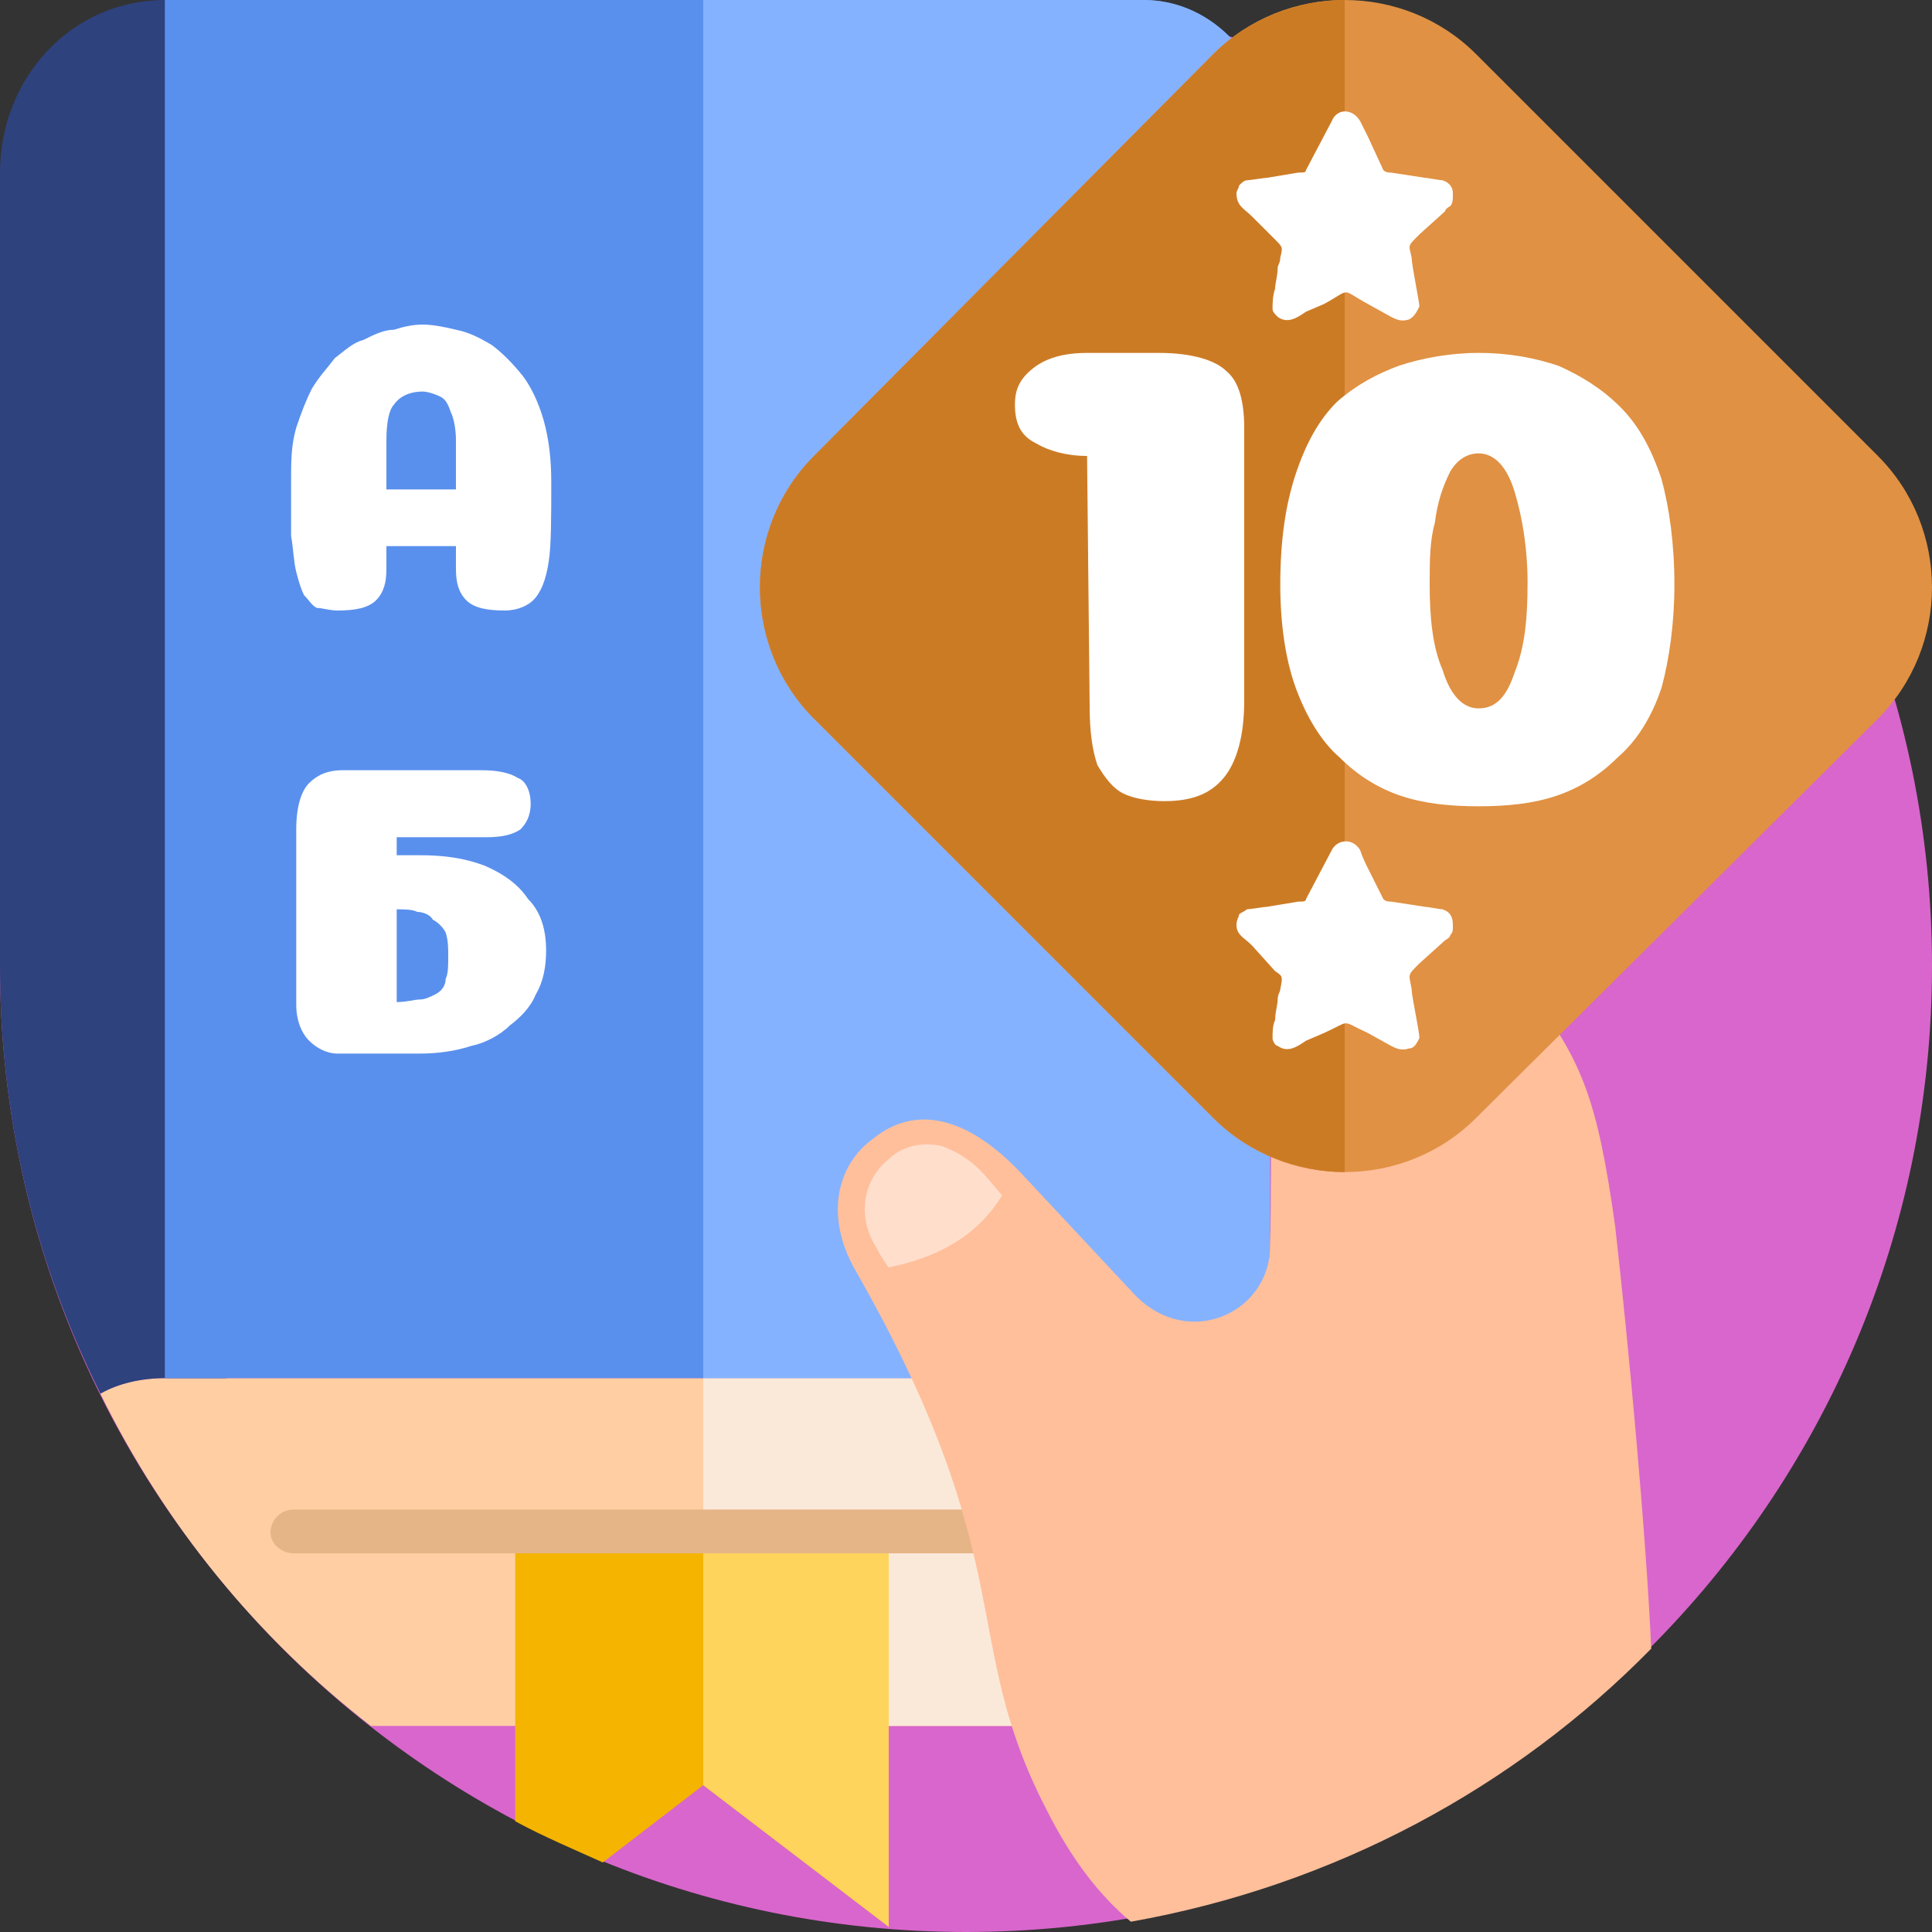 <svg width="75" height="75" viewBox="0 0 75 75" fill="none" xmlns="http://www.w3.org/2000/svg">
<rect x="0" y="0" width="75" height="75" fill="#333333" stroke="none"/>
<g clip-path="url(#clip0_1327_2569)">
<path fill-rule="evenodd" clip-rule="evenodd" d="M37.5 75C58.2 75 75 58.2 75 37.5C75 16.8 58.2 0 37.5 0C16.8 0 0 16.8 0 37.5C0 58.2 16.8 75 37.5 75Z" fill="#D966CC"/>
<path fill-rule="evenodd" clip-rule="evenodd" d="M44.4 53.5H6.4C5.5 53.5 4.6 53.7 3.9 54.1C6.4 59.2 10 63.6 14.4 67H44.4C43.6 65.2 43.2 62.8 43.2 60.3C43.2 57.7 43.6 55.4 44.4 53.5Z" fill="#FFCFA3"/>
<path fill-rule="evenodd" clip-rule="evenodd" d="M6.4 53.5H8.8V0H6.4C2.8 0 0 3 0 6.7V37.5C0 43.5 1.4 49.1 3.9 54.1C4.6 53.7 5.5 53.5 6.4 53.5Z" fill="#2E427D"/>
<path fill-rule="evenodd" clip-rule="evenodd" d="M6.4 0V45.3V53.5H44.4C47.5 53.5 49.3 50.7 49.3 48.3V5.3C49.3 2.4 47.1 0 44.4 0H6.4Z" fill="#5A90ED"/>
<path fill-rule="evenodd" clip-rule="evenodd" d="M43.2 60.3C43.2 62.8 43.6 65.2 44.4 67C47.1 67 49.3 64.7 49.3 61.8V48.3C49.3 49.4 49 50.5 48.4 51.3C47.6 52.6 46.2 53.5 44.4 53.5C43.6 55.4 43.2 57.7 43.2 60.3Z" fill="#2E427D"/>
<path fill-rule="evenodd" clip-rule="evenodd" d="M44.4 53.5H27.3V66.7C28.7 66.9 30.1 67 31.6 67H44.4C44.1 66.3 43.8 65.4 43.6 64.5C43.3 63.2 43.2 61.8 43.2 60.3C43.2 57.7 43.6 55.4 44.4 53.5Z" fill="#FAE9D9"/>
<path fill-rule="evenodd" clip-rule="evenodd" d="M27.3 53.5H44.4C46.2 53.5 47.6 52.6 48.4 51.3C49 50.4 49.3 49.3 49.3 48.3V5.8V5.3C49.3 2.4 47.1 0 44.4 0H27.3C27.3 17.7 27.3 35.8 27.3 53.5Z" fill="#85B2FF"/>
<path fill-rule="evenodd" clip-rule="evenodd" d="M20 60.3H34.5V74.8L27.3 69.3L23.4 72.3C22.3 71.8 21.1 71.3 20 70.7V60.3Z" fill="#F4B400"/>
<path fill-rule="evenodd" clip-rule="evenodd" d="M34.5 74.8V60.3H27.3V69.3L34.5 74.8Z" fill="#FFD45C"/>
<path fill-rule="evenodd" clip-rule="evenodd" d="M38.3 60.3H11.4C10.9 60.3 10.5 59.9 10.5 59.5C10.5 59 10.9 58.6 11.4 58.6H38.3C38.7 58.6 39.1 59 39.1 59.5C39.1 59.9 38.7 60.3 38.3 60.3Z" fill="#E6B587"/>
<path d="M17.7 21.2H15V22.1C15 22.6 14.9 23 14.6 23.3C14.3 23.6 13.8 23.7 13.1 23.7C12.8 23.7 12.5 23.6 12.3 23.6C12.1 23.5 12 23.3 11.8 23.1C11.7 22.9 11.6 22.6 11.5 22.2C11.4 21.8 11.4 21.4 11.3 20.8C11.3 20.2 11.3 19.5 11.3 18.7C11.3 17.9 11.3 17.3 11.5 16.6C11.7 16 11.9 15.5 12.1 15.1C12.4 14.6 12.7 14.3 13 13.9C13.4 13.6 13.7 13.3 14.1 13.2C14.5 13 14.9 12.8 15.3 12.8C15.6 12.7 16 12.6 16.4 12.6C16.8 12.6 17.3 12.7 17.7 12.8C18.2 12.9 18.6 13.1 19.1 13.4C19.5 13.7 19.9 14.1 20.3 14.6C20.6 15 20.9 15.6 21.1 16.3C21.3 17 21.4 17.8 21.4 18.7C21.4 20.1 21.4 21.2 21.3 21.8C21.2 22.5 21 23 20.7 23.3C20.5 23.5 20.1 23.7 19.6 23.7C18.9 23.7 18.4 23.6 18.1 23.3C17.8 23 17.7 22.6 17.7 22.1V21.2ZM20.5 34.9C20.1 34.3 19.5 33.9 18.8 33.6C18 33.3 17.2 33.2 16.3 33.2H15.4V32.5H18.9C19.5 32.5 19.9 32.4 20.2 32.2C20.4 32 20.6 31.7 20.6 31.2C20.6 30.7 20.4 30.3 20.1 30.2C19.8 30 19.3 29.9 18.7 29.9H13.4H13.3C12.7 29.9 12.3 30.1 12 30.4C11.7 30.7 11.5 31.3 11.5 32.2V39C11.5 39.6 11.7 40.1 12 40.4C12.3 40.7 12.7 40.9 13.1 40.9C13.2 40.9 13.3 40.9 13.4 40.9H16.3C17 40.9 17.7 40.8 18.3 40.6C18.8 40.5 19.4 40.2 19.8 39.8C20.2 39.5 20.6 39.1 20.8 38.6C21.1 38.1 21.2 37.5 21.2 36.9C21.2 36.1 21 35.4 20.5 34.9ZM17.3 38C17.3 38.3 17.1 38.5 16.9 38.6C16.7 38.7 16.5 38.8 16.3 38.8C16.1 38.8 15.8 38.9 15.4 38.9V35.3C15.7 35.3 16 35.3 16.2 35.4C16.4 35.4 16.7 35.5 16.8 35.7C17 35.8 17.2 36 17.3 36.2C17.4 36.5 17.4 36.8 17.4 37.1C17.4 37.5 17.4 37.8 17.3 38ZM16.4 15.2C15.9 15.2 15.5 15.4 15.3 15.7C15.1 15.9 15 16.4 15 17.1V19H17.7V17.1C17.7 16.6 17.6 16.2 17.5 16C17.4 15.7 17.3 15.5 17.1 15.4C16.9 15.3 16.6 15.2 16.4 15.2Z" fill="white"/>
<path fill-rule="evenodd" clip-rule="evenodd" d="M64.1 64C63.9 59.5 63.2 52 62.7 47.6C62 42.6 61.4 41.2 59.4 38.5L49.3 28.4C49.3 30.9 49.4 46.1 49.3 48.4C49.3 51 46 52.5 43.9 50.1L39.6 45.5C37.5 43.3 35.5 42.9 33.9 44.2C32.5 45.2 32 47.2 33.2 49.3C39.7 60.7 37.2 63.6 40.6 70.2C41.6 72.2 42.7 73.6 43.9 74.6C51.8 73.2 58.8 69.4 64.1 64Z" fill="#FFBF9B"/>
<path fill-rule="evenodd" clip-rule="evenodd" d="M38.3 45.7C37.7 45 37.1 44.7 36.6 44.5C35.8 44.3 35 44.5 34.5 45C33.6 45.7 33.2 47.1 34 48.4C34.1 48.6 34.4 49.1 34.5 49.2C36.5 48.8 38 47.9 38.9 46.4L38.3 45.7Z" fill="#FFDECC"/>
<path fill-rule="evenodd" clip-rule="evenodd" d="M49.3 40.4H54.2C55.5 40.4 56.5 39.3 56.5 38.1V34.7C56.5 33.5 55.5 32.4 54.2 32.4H49.3V40.4Z" fill="#7FB241"/>
<path fill-rule="evenodd" clip-rule="evenodd" d="M31.6 27.9L47.1 43.4C49.9 46.2 54.5 46.2 57.3 43.4L72.9 27.9C75.7 25.1 75.7 20.5 72.9 17.7L57.3 2.1C54.5 -0.7 49.9 -0.7 47.1 2.1L31.6 17.7C28.8 20.5 28.8 25.1 31.6 27.9Z" fill="#E09143"/>
<path fill-rule="evenodd" clip-rule="evenodd" d="M31.6 27.9L47.1 43.4C48.5 44.8 50.4 45.5 52.2 45.5V0C50.4 0 48.5 0.7 47.1 2.1L31.6 17.7C28.8 20.5 28.8 25.1 31.6 27.9Z" fill="#CC7B25"/>
<path fill-rule="evenodd" clip-rule="evenodd" d="M48 35.9C48 36.3 48.3 36.4 48.6 36.7L49.5 37.7C49.8 37.9 49.8 37.9 49.7 38.4C49.7 38.5 49.6 38.6 49.6 38.8C49.6 39 49.5 39.3 49.5 39.6C49.4 39.8 49.4 40.1 49.4 40.3C49.4 40.4 49.5 40.6 49.6 40.6C50 40.9 50.4 40.6 50.7 40.4L51.4 40.1C52.5 39.6 52 39.6 53.1 40.1L54 40.6C54.2 40.7 54.4 40.8 54.7 40.7C54.9 40.7 55 40.5 55.1 40.3C55.1 40 54.8 38.7 54.8 38.4C54.7 37.8 54.6 37.9 55.1 37.4L56.1 36.5C56.1 36.5 56.3 36.4 56.3 36.3C56.4 36.2 56.4 36.1 56.4 36V35.9C56.4 35.6 56.3 35.4 56 35.3C55.9 35.3 55.4 35.2 55.3 35.2L54 35C53.9 35 53.8 35 53.7 34.9L53.1 33.7C53 33.5 52.9 33.3 52.8 33C52.5 32.5 51.9 32.6 51.7 33L50.7 34.9C50.7 35 50.6 35 50.4 35L49.2 35.2C49.1 35.2 48.5 35.3 48.4 35.3C48.3 35.4 48.2 35.4 48.1 35.5C48.1 35.6 48 35.7 48 35.9ZM48 7.5C48 8 48.3 8.1 48.6 8.4L49.5 9.3C49.8 9.6 49.8 9.6 49.7 10C49.7 10.2 49.6 10.3 49.6 10.4C49.6 10.7 49.5 11 49.5 11.2C49.4 11.5 49.4 11.8 49.4 12C49.4 12.1 49.5 12.2 49.6 12.3C50 12.6 50.4 12.3 50.7 12.1L51.4 11.8C52.5 11.2 52 11.2 53.1 11.8L54 12.3C54.2 12.4 54.4 12.5 54.7 12.4C54.9 12.3 55 12.1 55.1 11.9C55.1 11.7 54.8 10.3 54.8 10C54.7 9.5 54.6 9.6 55.1 9.1L56.1 8.2C56.1 8.1 56.3 8 56.3 8C56.4 7.9 56.4 7.7 56.4 7.6V7.5C56.4 7.3 56.3 7.1 56 7C55.9 7 55.4 6.9 55.3 6.9L54 6.7C53.9 6.7 53.8 6.7 53.7 6.6L53.1 5.3C53 5.1 52.9 4.9 52.8 4.7C52.5 4.2 51.9 4.2 51.7 4.7L50.7 6.6C50.7 6.7 50.6 6.7 50.4 6.7L49.2 6.9C49.1 6.9 48.5 7 48.4 7C48.3 7 48.2 7.1 48.1 7.2C48.1 7.3 48 7.4 48 7.5Z" fill="white"/>
<path d="M48.3 27.2C48.3 28.6 48 29.6 47.5 30.2C47 30.8 46.3 31.1 45.2 31.1C44.6 31.1 44 31 43.6 30.8C43.2 30.6 42.9 30.2 42.6 29.7C42.4 29.1 42.3 28.4 42.3 27.4L42.2 17.7C41.4 17.7 40.7 17.5 40.2 17.2C39.6 16.9 39.4 16.4 39.4 15.7C39.4 15.1 39.6 14.7 40.1 14.3C40.6 13.9 41.3 13.7 42.2 13.7C42.5 13.7 43 13.7 43.7 13.7C44.3 13.7 44.8 13.7 45 13.7C46.3 13.7 47.2 14 47.6 14.4C48.1 14.8 48.3 15.6 48.3 16.6V27.2ZM57.4 31.3C56.3 31.3 55.3 31.2 54.4 30.9C53.5 30.6 52.7 30.1 52 29.4C51.3 28.8 50.7 27.8 50.3 26.7C49.9 25.6 49.7 24.2 49.7 22.7C49.7 21 49.9 19.6 50.3 18.4C50.7 17.2 51.2 16.3 51.9 15.6C52.7 14.9 53.5 14.5 54.3 14.2C55.2 13.9 56.3 13.7 57.4 13.7C58.6 13.7 59.6 13.9 60.5 14.2C61.4 14.6 62.2 15.1 62.9 15.8C63.6 16.5 64.1 17.4 64.5 18.6C64.8 19.7 65 21.1 65 22.7C65 24.2 64.8 25.6 64.5 26.7C64.1 27.9 63.5 28.8 62.8 29.4C62.1 30.1 61.3 30.6 60.4 30.9C59.5 31.2 58.5 31.3 57.4 31.3ZM58.8 26.1C59.2 25.1 59.3 24 59.3 22.6C59.3 21.3 59.1 20.1 58.8 19.1C58.5 18.1 58 17.6 57.4 17.6C57 17.6 56.6 17.8 56.3 18.3C56 18.9 55.8 19.5 55.7 20.3C55.5 21 55.5 21.8 55.5 22.7C55.5 23.9 55.6 25.1 56 26C56.3 27 56.8 27.5 57.4 27.5C58.1 27.5 58.5 27 58.8 26.1Z" fill="white"/>
</g>
<defs>
<clipPath id="clip0_1327_2569">
<rect width="75" height="75" fill="white"/>
</clipPath>
</defs>
</svg>
